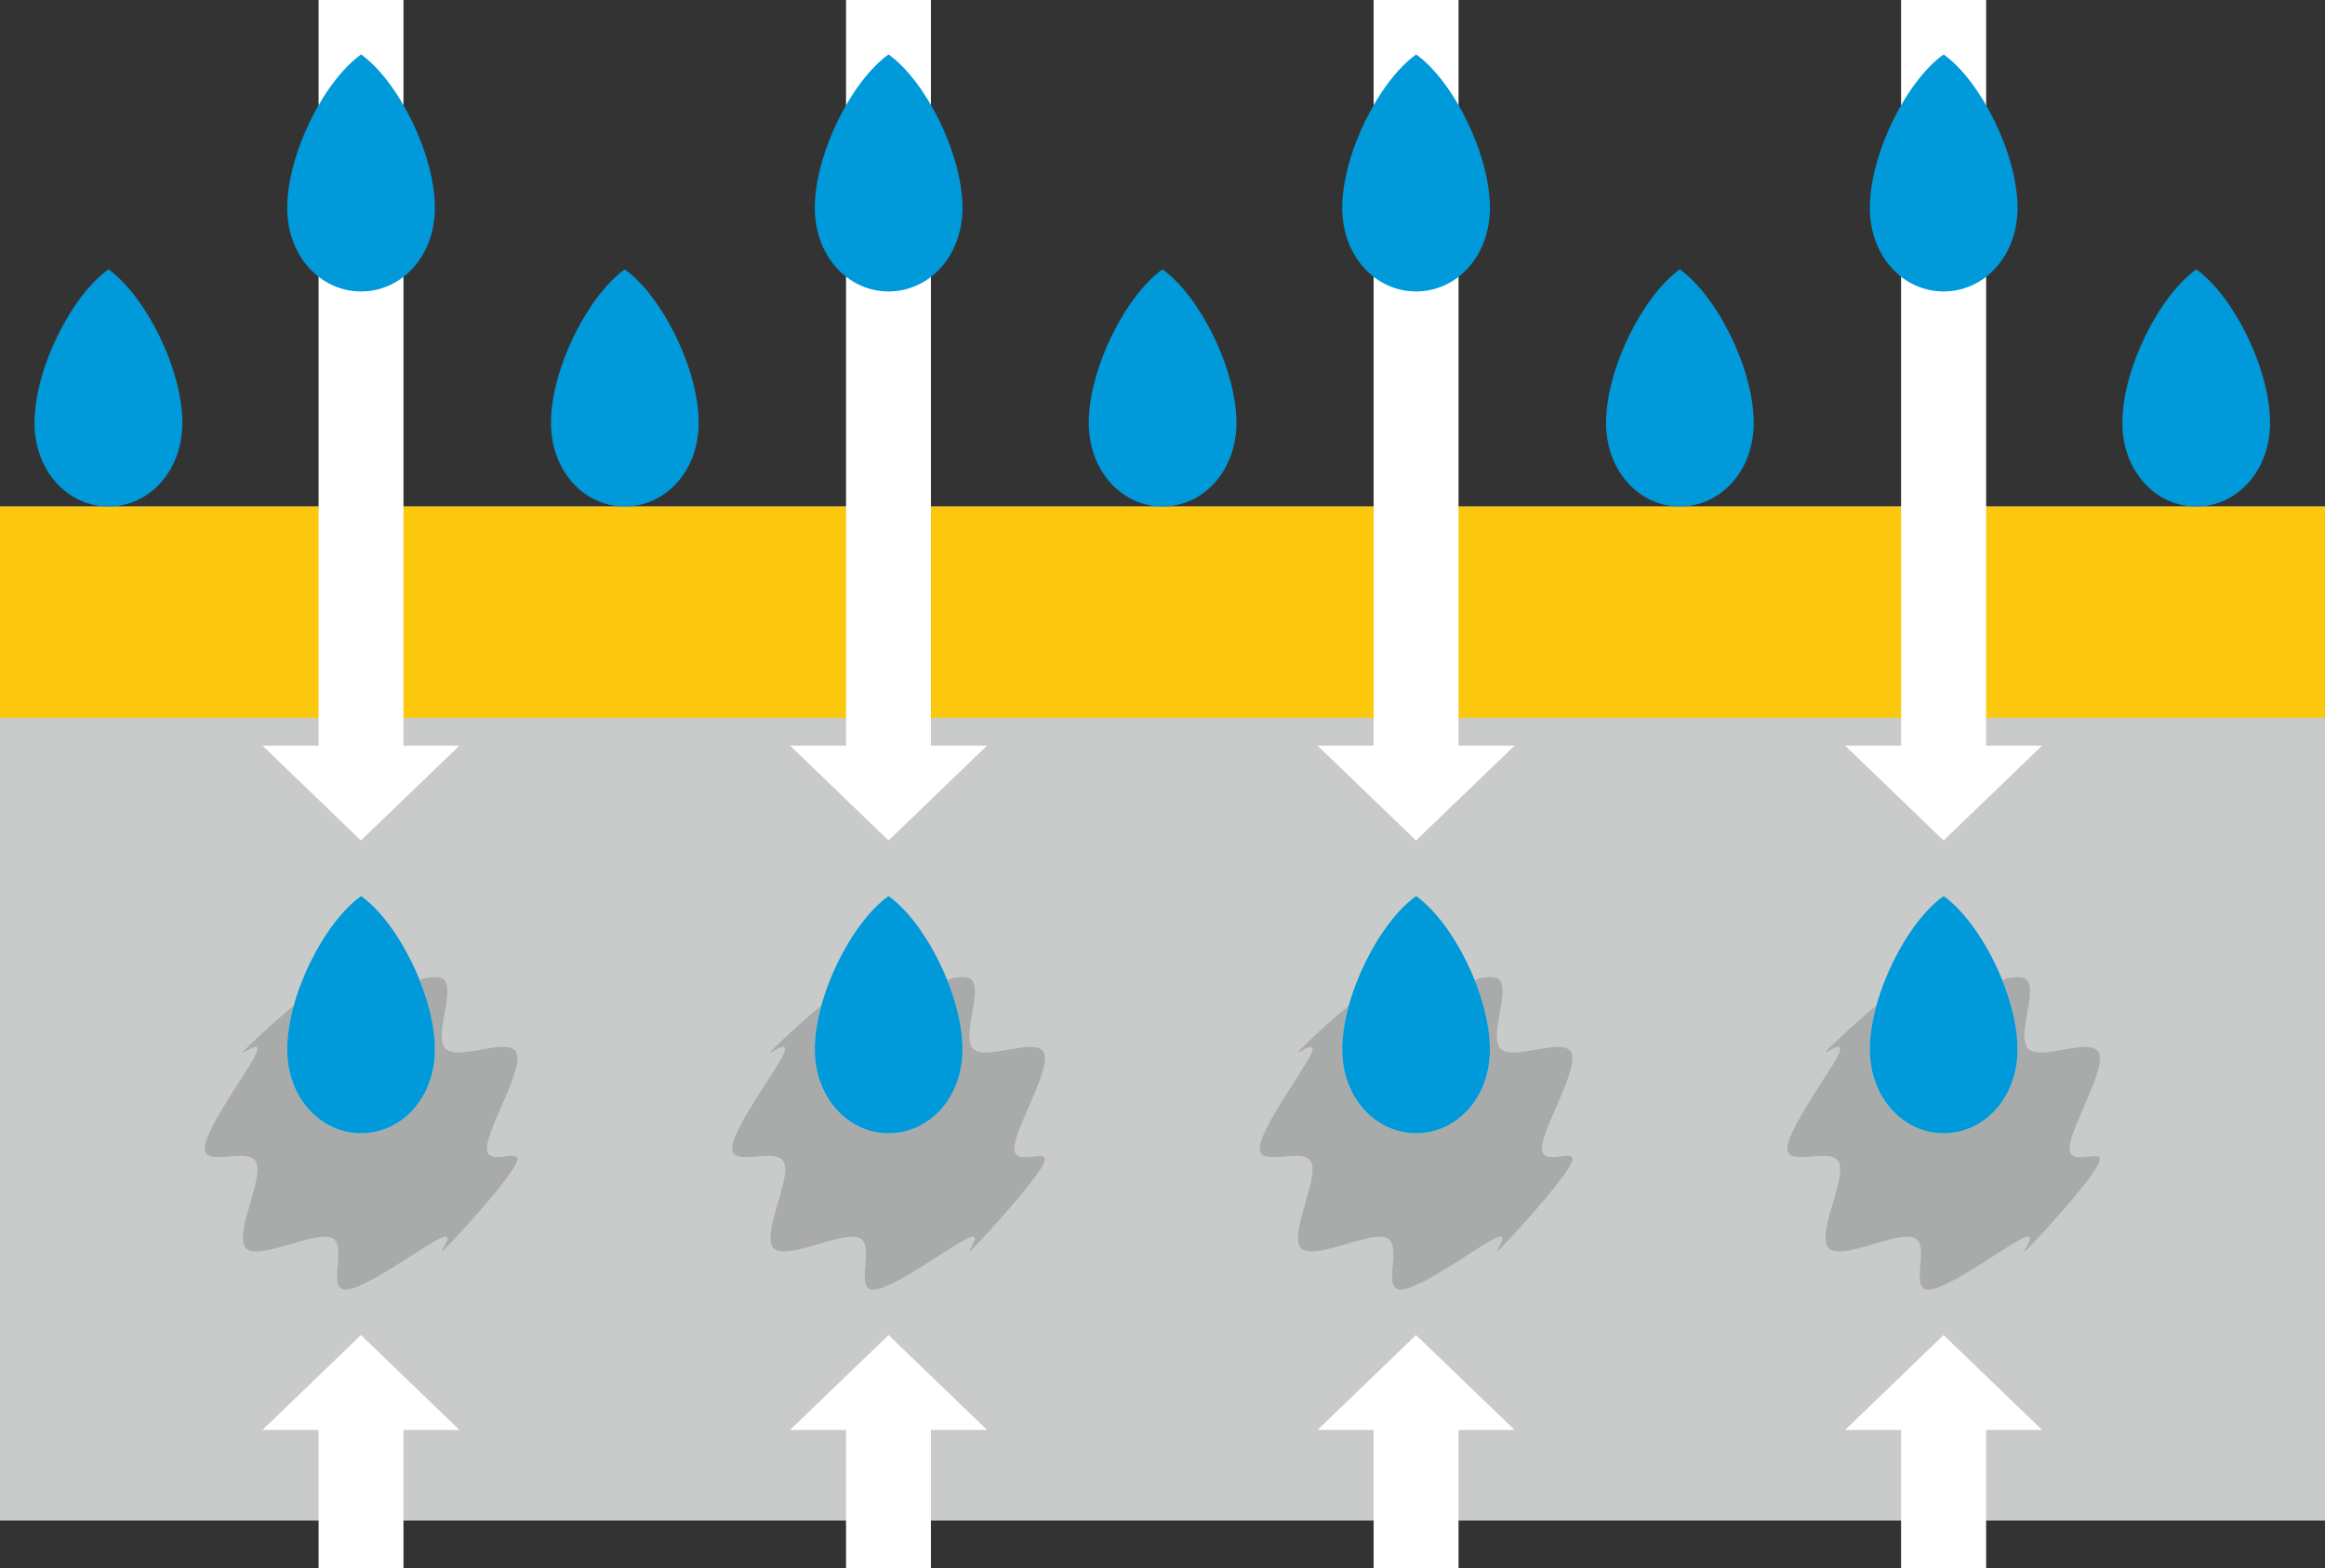 <svg xmlns="http://www.w3.org/2000/svg" viewBox="0 0 142.16 95.89"><rect x="0" y="0" width="142.16" height="95.89" fill="#333333" stroke="none"/><defs><style>.cls-1{isolation:isolate;}.cls-2{fill:#c9caca;}.cls-3{fill:#fcc80e;}.cls-4{fill:#fff;}.cls-5,.cls-7{fill:#0099d9;}.cls-6{fill:#9fa0a0;opacity:0.75;}.cls-6,.cls-7{mix-blend-mode:multiply;}</style></defs><g class="cls-1"><g id="&#x30EC;&#x30A4;&#x30E4;&#x30FC;_1" data-name="&#x30EC;&#x30A4;&#x30E4;&#x30FC; 1"><rect class="cls-2" y="30.97" width="142.16" height="62"></rect><rect class="cls-3" y="30.97" width="142.16" height="12.92"></rect><polygon class="cls-4" points="24.67 45.59 24.67 0 19.48 0 19.48 45.59 16.05 45.59 22.07 51.39 28.09 45.59 24.67 45.59"></polygon><polygon class="cls-4" points="56.92 45.59 56.92 0 51.73 0 51.73 45.59 48.31 45.59 54.33 51.39 60.35 45.59 56.92 45.59"></polygon><polygon class="cls-4" points="89.18 45.59 89.18 0 83.99 0 83.99 45.59 80.56 45.59 86.58 51.39 92.61 45.59 89.18 45.59"></polygon><polygon class="cls-4" points="121.44 45.59 121.44 0 116.24 0 116.24 45.59 112.82 45.59 118.84 51.39 124.86 45.59 121.44 45.59"></polygon><polygon class="cls-4" points="24.67 87.43 24.67 95.89 19.48 95.89 19.48 87.43 16.05 87.43 22.07 81.63 28.09 87.43 24.67 87.43"></polygon><polygon class="cls-4" points="56.92 87.43 56.92 95.89 51.73 95.89 51.73 87.43 48.31 87.43 54.33 81.63 60.35 87.43 56.92 87.43"></polygon><polygon class="cls-4" points="89.18 87.43 89.18 95.89 83.99 95.89 83.99 87.43 80.56 87.43 86.58 81.63 92.61 87.43 89.18 87.43"></polygon><polygon class="cls-4" points="121.44 87.43 121.44 95.89 116.24 95.89 116.24 87.43 112.82 87.43 118.84 81.63 124.86 87.43 121.44 87.43"></polygon><path class="cls-5" d="M-133.85,17.72c2.49,0,4.51-2.17,4.51-5.1,0-3.32-2.26-7.78-4.51-9.39-2.26,1.61-4.52,6.07-4.52,9.39C-138.37,15.55-136.35,17.72-133.85,17.72Z" transform="translate(155.93 0.1)"></path><path class="cls-5" d="M-149.3,30.87c2.5,0,4.52-2.18,4.52-5.11,0-3.32-2.26-7.78-4.52-9.39-2.26,1.61-4.52,6.07-4.52,9.39C-153.82,28.69-151.79,30.87-149.3,30.87Z" transform="translate(155.93 0.1)"></path><path class="cls-5" d="M-117.73,30.87c2.5,0,4.52-2.18,4.52-5.11,0-3.32-2.26-7.78-4.52-9.39-2.25,1.61-4.51,6.07-4.51,9.39C-122.24,28.69-120.22,30.87-117.73,30.87Z" transform="translate(155.93 0.1)"></path><path class="cls-5" d="M-84.85,30.87c2.5,0,4.52-2.18,4.52-5.11,0-3.32-2.26-7.78-4.52-9.39-2.26,1.61-4.51,6.07-4.51,9.39C-89.36,28.69-87.34,30.87-84.85,30.87Z" transform="translate(155.93 0.1)"></path><path class="cls-5" d="M-53.22,30.87c2.5,0,4.52-2.18,4.52-5.11,0-3.32-2.26-7.78-4.52-9.39-2.25,1.61-4.51,6.07-4.51,9.39C-57.73,28.69-55.71,30.87-53.22,30.87Z" transform="translate(155.93 0.1)"></path><path class="cls-5" d="M-21.64,30.87c2.49,0,4.51-2.18,4.51-5.11,0-3.32-2.25-7.78-4.51-9.39-2.26,1.61-4.52,6.07-4.52,9.39C-26.16,28.69-24.14,30.87-21.64,30.87Z" transform="translate(155.93 0.1)"></path><path class="cls-5" d="M-101.6,17.72c2.5,0,4.52-2.17,4.52-5.1,0-3.32-2.26-7.78-4.52-9.39-2.26,1.61-4.51,6.07-4.51,9.39C-106.11,15.55-104.09,17.72-101.6,17.72Z" transform="translate(155.93 0.1)"></path><path class="cls-5" d="M-69.34,17.72c2.49,0,4.51-2.17,4.51-5.1,0-3.32-2.26-7.78-4.51-9.39-2.26,1.61-4.52,6.07-4.52,9.39C-73.86,15.55-71.84,17.72-69.34,17.72Z" transform="translate(155.93 0.1)"></path><path class="cls-5" d="M-37.09,17.72c2.5,0,4.52-2.17,4.52-5.1,0-3.32-2.26-7.78-4.52-9.39-2.26,1.61-4.51,6.07-4.51,9.39C-41.6,15.55-39.58,17.72-37.09,17.72Z" transform="translate(155.93 0.1)"></path><path class="cls-6" d="M-29.39,70.12c0-1.19,2.24-4.81,1.8-5.84s-3.55.52-4.33-.26.77-3.9-.26-4.33a2.17,2.17,0,0,0-1.32.14,11.91,11.91,0,0,1,.93,4.25c0,2.93-2,5.11-4.52,5.11S-41.6,67-41.6,64.08a10.15,10.15,0,0,1,.4-2.7c-1.21,1-2.48,2.2-2.92,2.64-.78.78,1.07-.77.64.26s-3.16,4.65-3.16,5.84,2.72-.16,3.16.87-1.42,4.45-.64,5.23,4.2-1.07,5.23-.64-.32,3.17.87,3.17,4.81-2.73,5.84-3.17-.52,1.42.26.64S-28,72-27.59,71-29.39,71.31-29.39,70.12Z" transform="translate(155.93 0.1)"></path><path class="cls-7" d="M-37.09,69.19c2.5,0,4.52-2.18,4.52-5.11,0-3.32-2.26-7.78-4.52-9.39-2.26,1.61-4.51,6.07-4.51,9.39C-41.6,67-39.58,69.19-37.09,69.19Z" transform="translate(155.93 0.1)"></path><path class="cls-6" d="M-61.65,70.12c0-1.19,2.24-4.81,1.81-5.84s-3.56.52-4.34-.26.78-3.9-.25-4.33a2.21,2.21,0,0,0-1.33.14,11.91,11.91,0,0,1,.93,4.25c0,2.93-2,5.11-4.51,5.11s-4.52-2.18-4.52-5.11a10.18,10.18,0,0,1,.41-2.7c-1.22,1-2.49,2.2-2.92,2.64-.78.78,1.07-.77.63.26s-3.16,4.65-3.16,5.84,2.73-.16,3.16.87-1.41,4.45-.63,5.23,4.19-1.07,5.22-.64-.32,3.17.87,3.17,4.82-2.73,5.85-3.17-.53,1.42.25.64,3.9-4.2,4.34-5.23S-61.65,71.31-61.65,70.12Z" transform="translate(155.93 0.1)"></path><path class="cls-7" d="M-69.34,69.19c2.49,0,4.51-2.18,4.51-5.11,0-3.32-2.26-7.78-4.51-9.39-2.26,1.61-4.52,6.07-4.52,9.39C-73.86,67-71.84,69.19-69.34,69.19Z" transform="translate(155.93 0.1)"></path><path class="cls-6" d="M-93.91,70.12c0-1.19,2.25-4.81,1.81-5.84s-3.55.52-4.33-.26.77-3.9-.26-4.33a2.21,2.21,0,0,0-1.33.14,11.72,11.72,0,0,1,.94,4.25c0,2.93-2,5.11-4.52,5.11s-4.51-2.18-4.51-5.11a10.15,10.15,0,0,1,.4-2.7c-1.21,1-2.48,2.2-2.92,2.64-.78.78,1.07-.77.64.26s-3.17,4.65-3.17,5.84,2.73-.16,3.17.87-1.42,4.45-.64,5.23,4.2-1.07,5.23-.64-.32,3.17.87,3.17,4.81-2.73,5.84-3.17-.52,1.42.26.64S-92.53,72-92.1,71-93.91,71.31-93.91,70.12Z" transform="translate(155.93 0.1)"></path><path class="cls-7" d="M-101.6,69.19c2.5,0,4.52-2.18,4.52-5.11,0-3.32-2.26-7.78-4.52-9.39-2.26,1.61-4.51,6.07-4.51,9.39C-106.11,67-104.09,69.19-101.6,69.19Z" transform="translate(155.93 0.1)"></path><path class="cls-6" d="M-126.16,70.12c0-1.19,2.24-4.81,1.81-5.84s-3.56.52-4.34-.26.78-3.9-.25-4.33a2.2,2.2,0,0,0-1.33.14,11.91,11.91,0,0,1,.93,4.25c0,2.93-2,5.11-4.51,5.11s-4.52-2.18-4.52-5.11a10.18,10.18,0,0,1,.41-2.7c-1.22,1-2.49,2.2-2.92,2.64-.79.78,1.07-.77.63.26s-3.16,4.65-3.16,5.84,2.73-.16,3.16.87-1.42,4.45-.63,5.23,4.19-1.07,5.22-.64-.32,3.17.87,3.17,4.81-2.73,5.85-3.17-.53,1.42.25.64,3.9-4.2,4.34-5.23S-126.16,71.31-126.16,70.12Z" transform="translate(155.93 0.1)"></path><path class="cls-7" d="M-133.85,69.19c2.49,0,4.51-2.18,4.51-5.11,0-3.32-2.26-7.78-4.51-9.39-2.26,1.61-4.52,6.07-4.52,9.39C-138.37,67-136.35,69.19-133.85,69.19Z" transform="translate(155.93 0.1)"></path></g></g></svg>
